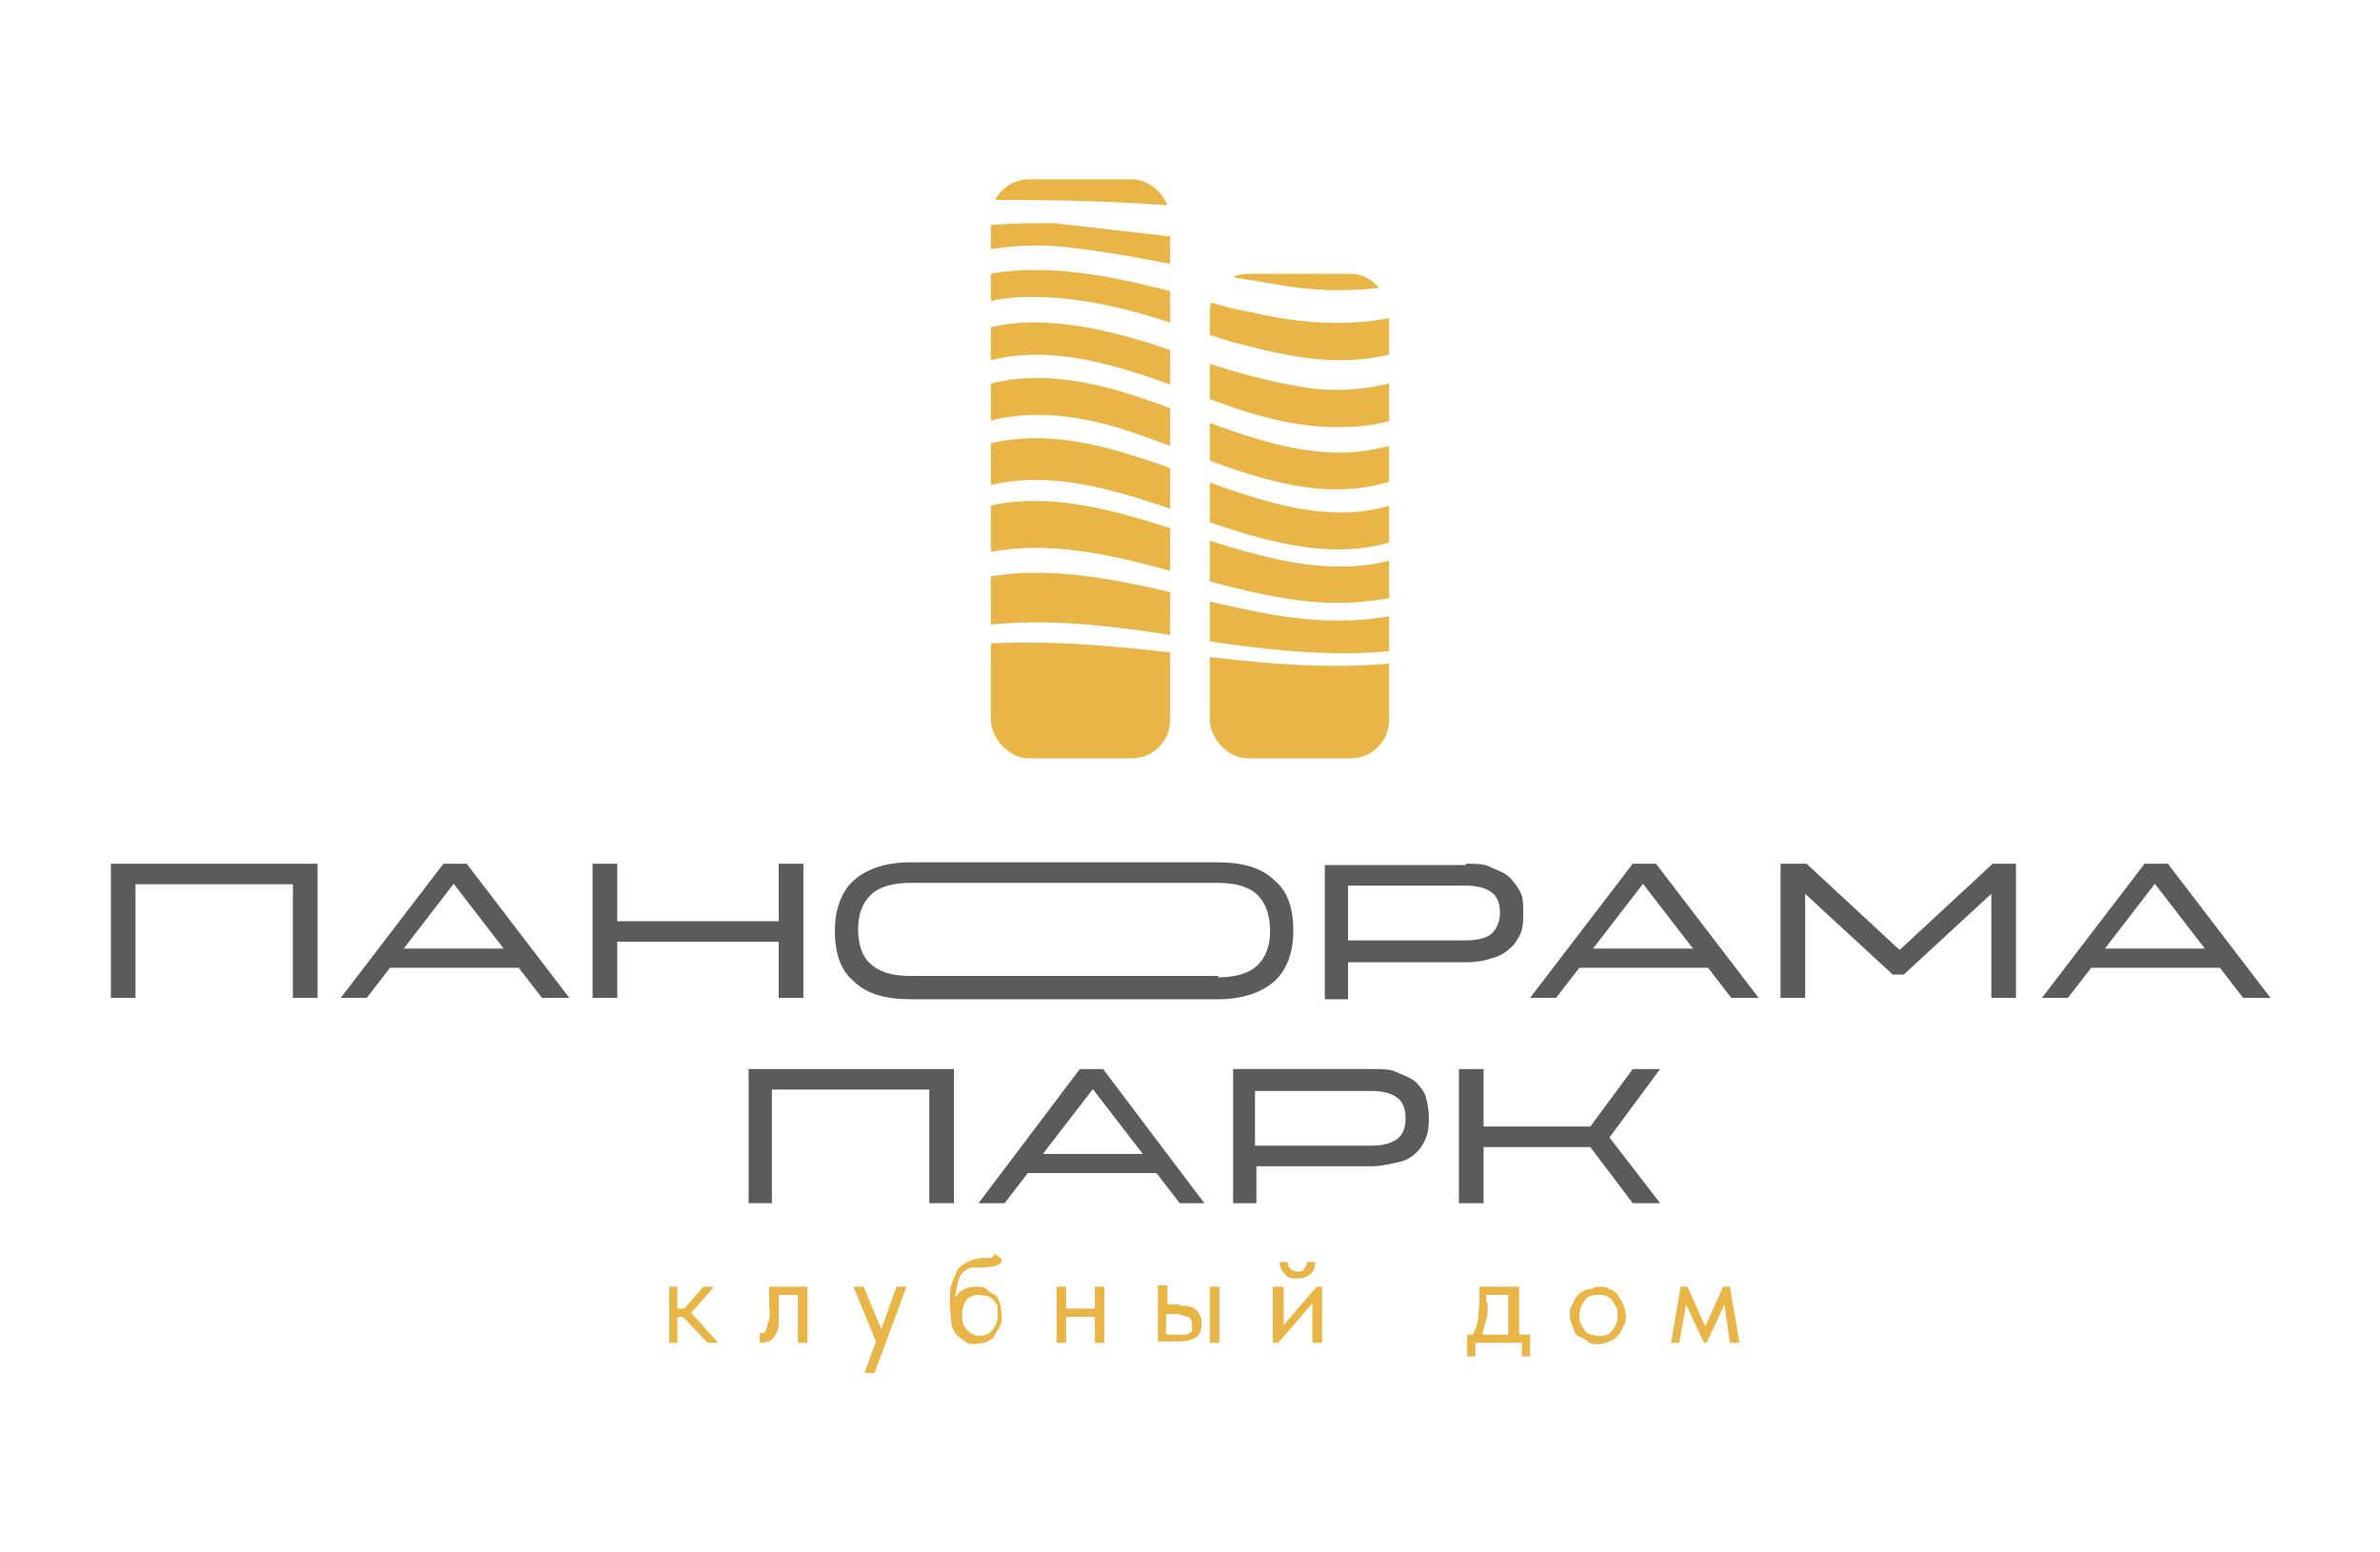 <?xml version="1.0" encoding="UTF-8"?> <svg xmlns="http://www.w3.org/2000/svg" xmlns:xlink="http://www.w3.org/1999/xlink" id="Layer_1" version="1.1" viewBox="0 0 173.9 113.4"><defs><style> .st0 { fill: none; } .st1 { fill-rule: evenodd; } .st1, .st2 { fill: #e8b546; } .st3 { clip-path: url(#clippath-1); } .st4 { fill: #5b5b5c; } .st5 { clip-path: url(#clippath); } </style><clipPath id="clippath"><rect class="st0" x="88.4" y="20" width="13.1" height="35.4" rx="2.8" ry="2.8"></rect></clipPath><clipPath id="clippath-1"><rect class="st0" x="72.4" y="13.1" width="13.1" height="42.3" rx="2.8" ry="2.8"></rect></clipPath></defs><polygon class="st2" points="48.9 94 49.5 94 49.5 95.6 50 95.6 51.4 94 52.1 94 52.1 94.1 50.5 95.9 52.4 98 52.4 98.1 51.7 98.1 49.9 96.2 49.5 96.2 49.5 98.1 48.9 98.1 48.9 94"></polygon><path id="_1" class="st2" d="M55.6,98.1h-.1s0,0,0,0v-.7h.1c0,0,.2,0,.2,0s.2-.2.2-.3.1-.4.2-.7,0-.7,0-1.2v-1.2h2.8v4.1h-.7v-3.5h-1.4v.9c0,.5,0,.9,0,1.3s-.2.6-.3.8c-.1.2-.2.3-.4.4-.2,0-.3.1-.5.1h0Z"></path><polygon id="_2" class="st2" points="63.2 100.2 64 98 62.4 94.1 62.4 94 63.1 94 64.4 97.1 65.5 94 66.2 94 66.2 94.1 63.9 100.3 63.2 100.3 63.2 100.2"></polygon><path id="_3" class="st2" d="M71.5,98.2c-.4,0-.8,0-1-.2s-.5-.3-.7-.6c-.2-.3-.3-.6-.3-.9s-.1-.8-.1-1.3,0-1.2.2-1.6.3-.8.5-1,.5-.4.8-.5.6-.2,1-.2.4,0,.5,0c.1,0,.2-.2.3-.3l.5.4c0,.3-.2.4-.5.5-.2,0-.5.1-.9.1s-.5,0-.8,0c-.2,0-.4.2-.6.3-.2.2-.3.4-.4.7,0,.3-.2.7-.2,1.2.2-.3.4-.5.6-.6.2-.1.5-.2.9-.2s.6,0,.8.2.4.3.6.4.3.4.4.7c0,.3.1.5.1.8s0,.6-.2.9-.3.5-.4.7c-.2.2-.4.3-.7.4-.2,0-.5.1-.8.1h0ZM71.5,97.6c.4,0,.7-.1,1-.4.2-.3.4-.6.4-1.1s0-.4,0-.6-.2-.3-.3-.5-.3-.2-.4-.3c-.2,0-.4-.1-.6-.1-.4,0-.8.1-1,.4s-.3.6-.3,1.1.1.8.4,1.1.6.4,1,.4h0Z"></path><polygon id="_4" class="st2" points="80 96.2 77.9 96.2 77.9 98.1 77.2 98.1 77.2 94 77.9 94 77.9 95.6 80 95.6 80 94 80.7 94 80.7 98.1 80 98.1 80 96.2"></polygon><path id="_5" class="st2" d="M86.2,95.4c.5,0,.9,0,1.2.3s.4.6.4,1-.1.8-.4,1c-.3.2-.7.3-1.3.3h-1.5v-4.1h.7v1.4h.9ZM88.4,94h.7v4.1h-.7v-4.1ZM86,97.5c.2,0,.3,0,.5,0,.1,0,.3,0,.4-.1s.2-.1.2-.2,0-.2,0-.4c0-.3-.1-.5-.3-.6-.2,0-.5-.2-.8-.2h-.8v1.5h.7,0Z"></path><path id="_6" class="st2" d="M93.1,94h.7v2.8l2.4-2.8h.4v4.1h-.7v-2.9l-2.5,2.9h-.4v-4.1ZM94.8,93.4c-.4,0-.7,0-.9-.3-.2-.2-.4-.5-.4-.9h.6c0,.2,0,.3.2.5.1.1.3.2.5.2s.4,0,.5-.2.2-.3.2-.5h.6c0,.4-.1.7-.4.9-.2.2-.6.3-.9.3h0Z"></path><path id="_7" class="st2" d="M107.1,97.5h.5c.2-.3.3-.7.4-1.1,0-.4.1-.9.1-1.5v-.9h2.9v3.5h.8v1.6h-.6v-1h-3.4v1h-.6v-1.6h0ZM108.7,95.2c0,.5,0,.9-.1,1.2s-.2.7-.3,1.1h1.9v-2.9h-1.6v.6h0Z"></path><path id="_8" class="st2" d="M116.8,98.2c-.3,0-.6,0-.8-.2s-.5-.3-.7-.4-.3-.4-.4-.7c-.1-.3-.2-.5-.2-.8s0-.6.2-.8c.1-.3.2-.5.4-.7s.4-.3.7-.4c.3,0,.5-.2.8-.2s.6,0,.8.2c.2,0,.5.2.6.4s.3.4.4.7c.1.3.2.5.2.8s0,.6-.2.8c-.1.3-.2.5-.4.7s-.4.3-.6.4-.5.2-.8.2h0ZM116.8,97.6c.2,0,.4,0,.6-.1.2,0,.3-.2.4-.3.1-.1.2-.3.3-.5s.1-.4.1-.6,0-.4-.1-.6-.2-.3-.3-.5-.3-.2-.4-.3-.4-.1-.6-.1-.4,0-.6.1c-.2,0-.3.2-.4.3-.1.1-.2.3-.3.5,0,.2-.1.4-.1.6s0,.4.1.6.2.3.3.5.3.2.4.3c.2,0,.4.1.6.1Z"></path><polygon id="_9" class="st2" points="122.8 94 123.3 94 124.6 96.9 125.9 94 126.4 94 127.1 98.1 126.4 98.1 126 95.3 124.7 98.1 124.5 98.1 123.2 95.3 122.7 98.1 122.1 98.1 122.8 94"></polygon><path class="st4" d="M8.1,63.1h15.1v9.8h-1.8v-8.3h-11.5v8.3h-1.8s0-9.8,0-9.8ZM41.5,72.9h-1.9l-1.7-2.2h-9.4l-1.7,2.2h-1.9l7.5-9.8h1.7l7.5,9.8h0ZM33.2,64.5l-3.7,4.8h7.3l-3.7-4.8h0ZM56.9,67.3v-4.2h1.8v9.8h-1.8v-4.1h-11.8v4.1h-1.8v-9.8h1.8v4.2h11.8ZM89,63c1.8,0,3.2.4,4.1,1.3,1,.8,1.4,2.1,1.4,3.7h0c0,1.6-.5,2.9-1.4,3.7s-2.3,1.3-4.1,1.3h-22.5c-1.8,0-3.2-.4-4.1-1.3-1-.8-1.4-2.1-1.4-3.7h0c0-1.6.5-2.9,1.4-3.7s2.3-1.3,4.1-1.3h22.5ZM89,71.4c1.3,0,2.3-.3,2.9-.9s.9-1.4.9-2.5h0c0-1.1-.3-2-.9-2.6-.6-.6-1.6-.9-2.9-.9h-22.5c-1.3,0-2.3.3-2.9.9s-.9,1.4-.9,2.5h0c0,1.1.3,2,.9,2.5.6.6,1.6.9,2.9.9h22.5ZM107.1,63.1c.8,0,1.4,0,1.9.3.5.2,1,.4,1.3.7.3.3.6.7.8,1.1.2.4.2.9.2,1.5h0c0,.5,0,1-.2,1.5-.2.4-.4.8-.8,1.1-.3.3-.8.6-1.3.7-.5.2-1.2.3-1.9.3h-8.6v2.7h-1.7v-9.8h10.3ZM98.5,68.7h8.6c.9,0,1.6-.2,1.9-.5s.6-.8.6-1.5h0c0-.7-.2-1.2-.6-1.5-.4-.3-1-.5-1.9-.5h-8.6v4h0ZM128.4,72.9h-1.9l-1.7-2.2h-9.4l-1.7,2.2h-1.9l7.5-9.8h1.7l7.5,9.8h0ZM120.1,64.5l-3.7,4.8h7.3l-3.7-4.8h0ZM132,63.1l6.8,6.3,6.8-6.3h1.7v9.8h-1.8v-7.6l-6.4,5.9h-.8l-6.4-5.9v7.6h-1.8v-9.8h1.7,0ZM165.8,72.9h-1.9l-1.7-2.2h-9.4l-1.7,2.2h-1.9l7.5-9.8h1.7l7.5,9.8h0ZM157.5,64.5l-3.7,4.8h7.3l-3.7-4.8h0Z"></path><polygon class="st4" points="54.7 78.1 69.7 78.1 69.7 87.9 67.9 87.9 67.9 79.6 56.4 79.6 56.4 87.9 54.7 87.9 54.7 78.1"></polygon><path id="_1-2" class="st4" d="M88.1,87.9h-1.9l-1.7-2.2h-9.4l-1.7,2.2h-1.9l7.4-9.8h1.7l7.4,9.8h0ZM79.9,79.5l-3.7,4.8h7.3l-3.7-4.8h0Z"></path><path id="_2-2" class="st4" d="M100.3,78.1c.8,0,1.4,0,1.9.3.5.2,1,.4,1.3.7s.6.7.7,1.1.2.9.2,1.4h0c0,.5,0,1-.2,1.5s-.4.8-.7,1.1c-.3.3-.8.6-1.3.7s-1.2.3-1.9.3h-8.5v2.7h-1.7v-9.8h10.3ZM91.7,83.7h8.5c.9,0,1.5-.2,1.9-.5.4-.3.6-.8.6-1.5h0c0-.7-.2-1.2-.6-1.5-.4-.3-1-.5-1.9-.5h-8.5v4h0Z"></path><polygon id="_3-2" class="st4" points="119.3 78.1 121.3 78.1 117.6 83.1 121.3 87.9 119.3 87.9 116.2 83.8 108.4 83.8 108.4 87.9 106.6 87.9 106.6 78.1 108.4 78.1 108.4 82.3 116.2 82.3 119.3 78.1"></polygon><g class="st5"><g id="_1744357390816"><path class="st1" d="M67.6,56.2h38.2v-8.3l-4.5.6c-5.1.4-9.6-.1-14.6-.7-5.1-.6-14.2-1.6-19.1,0v8.4h0,0Z"></path><path class="st1" d="M67.6,46.6c.8-.2,1.5-.4,2.3-.6,5.5-1.1,11.4-.3,16.9.6,5.5.9,13.8,2,19.1,0v-3c-1.5.3-3.3,2-9.5,1.7-7.6-.4-16.3-4.7-24.5-3.1-1.1.2-3.4.9-4.2,1.4v3.1h0Z"></path><path class="st1" d="M67.6,42c.5-.2,1.3-.6,2-.9,9-3.4,17.8,2.3,26.8,2.9,3,.2,7.1-.3,9.5-2v-2.9c-.4,0-1.4.8-2,1-5.7,2.7-11.7.6-17.1-1.1-4.7-1.5-10-3.3-15.1-1.9-1.1.3-3.4,1.2-4.1,1.9v2.9h0Z"></path><path class="st1" d="M67.6,37.5c.5-.2,1-.6,1.6-.9,11.3-5.8,22.6,7,33.6,2.6.9-.4,2.3-1,3.1-1.6v-2.8c-.1,0-1.6.9-1.9,1.1-10.4,5.8-21.5-6.9-32.7-3.2-1.2.4-2.1,1-3.1,1.6-.4.3-.6.2-.6.9v2.3h0Z"></path><path class="st1" d="M67.6,33c.4-.2.9-.6,1.5-.9,4.3-2.6,9.3-2,13.7-.5,7.6,2.6,14.4,6.5,21.7,2.3,1.2-.7,1.4-.7,1.4-1.4v-2c-.7,0-2,1.4-4.5,2.1-2,.5-3.6.6-5.8.3-3.2-.4-7.2-2-9.9-3-5-1.9-10.5-3.5-15.8-1-3,1.5-2.3,1.5-2.2,4.1h0Z"></path><path class="st1" d="M67.7,28.4c.4,0,.7-.4,1.1-.6.9-.6,2.3-1.1,3.3-1.4,5.2-1.5,11,.8,15.6,2.5,3.2,1.2,6.6,2.4,10.5,2.3,2.8,0,5.1-.9,7.2-2.3.6-.4.5-.3.5-1.1,0-.5,0-1.1,0-1.6-.4,0-1.7.8-2.1,1-2.1,1-5.1,1.5-7.7,1.2-3.2-.4-6.6-1.4-9.4-2.4-4.1-1.5-10.3-3.4-15-1.9-.4.1-.7.2-1.1.4-.6.2-2.7,1.3-2.9,1.6,0,.6-.2,2.1,0,2.5h0Z"></path><path class="st1" d="M67.7,23.9c1-.3,3.1-2.1,7.1-2.2,4.1-.1,7.9.9,11.7,2.2l3.6,1.1c4.2,1.1,8.1,2,12.5.6.8-.2,2.9-1.1,3.4-1.6v-2.3c-.4,0-1.6.6-2.1.8-.7.3-1.4.5-2.2.7-3.4.7-6.9.4-10.3-.4-.6-.1-1.6-.3-2.2-.5-5.3-1.5-11.8-3.4-17.3-2.2-2.1.5-3.2,1.2-4.2,1.5v2.4h0Z"></path><path class="st1" d="M67.7,19.4c.7-.1,1.4-.5,2.2-.7,2.4-.6,4.9-.9,7.4-.7,4.3.4,8.8,1.4,13.1,2.3l3.6.6c2.5.4,5.3.4,7.7,0,.9-.2,3.6-.9,4.1-1.3v-2.2c-.5,0-1.6.4-2.2.5-5.9,1.1-11,.3-17-.5l-9.6-1.1c-1.8,0-3.4,0-5.1.2-2.1.2-3.8.8-4.5.9v2.2h0Z"></path><path class="st1" d="M67.6,15c1.6-.1,3-.4,4.7-.4,5.1,0,9.4.1,14.4.5,5.5.4,8.8.8,14.4.5,1.6,0,3.1-.3,4.6-.5v-2.2c-3.1-.1-6.4,0-9.5,0-9.5,0-19.2,0-28.6,0v2.1h0Z"></path></g></g><path class="st0" d="M91.3,20h7.4c1.6,0,2.8,1.3,2.8,2.8v29.7c0,1.6-1.3,2.8-2.8,2.8h-7.4c-1.6,0-2.8-1.3-2.8-2.8v-29.7c0-1.6,1.3-2.8,2.8-2.8Z"></path><g class="st3"><g><path class="st1" d="M67.6,56.2h38.2v-8.3l-4.5.6c-5.1.4-9.6-.1-14.6-.7-5.1-.6-14.2-1.6-19.1,0v8.4h0,0Z"></path><path class="st1" d="M67.6,46.6c.8-.2,1.5-.4,2.3-.6,5.5-1.1,11.4-.3,16.9.6,5.5.9,13.8,2,19.1,0v-3c-1.5.3-3.3,2-9.5,1.7-7.6-.4-16.3-4.7-24.5-3.1-1.1.2-3.4.9-4.2,1.4v3.1h0Z"></path><path class="st1" d="M67.6,42c.5-.2,1.3-.6,2-.9,9-3.4,17.8,2.3,26.8,2.9,3,.2,7.1-.3,9.5-2v-2.9c-.4,0-1.4.8-2,1-5.7,2.7-11.7.6-17.1-1.1-4.7-1.5-10-3.3-15.1-1.9-1.1.3-3.4,1.2-4.1,1.9v2.9h0Z"></path><path class="st1" d="M67.6,37.5c.5-.2,1-.6,1.6-.9,11.3-5.8,22.6,7,33.6,2.6.9-.4,2.3-1,3.1-1.6v-2.8c-.1,0-1.6.9-1.9,1.1-10.4,5.8-21.5-6.9-32.7-3.2-1.2.4-2.1,1-3.1,1.6-.4.3-.6.2-.6.9v2.3h0Z"></path><path class="st1" d="M67.6,33c.4-.2.9-.6,1.5-.9,4.3-2.6,9.3-2,13.7-.5,7.6,2.6,14.4,6.5,21.7,2.3,1.2-.7,1.4-.7,1.4-1.4v-2c-.7,0-2,1.4-4.5,2.1-2,.5-3.6.6-5.8.3-3.2-.4-7.2-2-9.9-3-5-1.9-10.5-3.5-15.8-1-3,1.5-2.3,1.5-2.2,4.1h0Z"></path><path class="st1" d="M67.7,28.4c.4,0,.7-.4,1.1-.6.9-.6,2.3-1.1,3.3-1.4,5.2-1.5,11,.8,15.6,2.5,3.2,1.2,6.6,2.4,10.5,2.3,2.8,0,5.1-.9,7.2-2.3.6-.4.5-.3.5-1.1,0-.5,0-1.1,0-1.6-.4,0-1.7.8-2.1,1-2.1,1-5.1,1.5-7.7,1.2-3.2-.4-6.6-1.4-9.4-2.4-4.1-1.5-10.3-3.4-15-1.9-.4.1-.7.2-1.1.4-.6.2-2.7,1.3-2.9,1.6,0,.6-.2,2.1,0,2.5h0Z"></path><path class="st1" d="M67.7,23.9c1-.3,3.1-2.1,7.1-2.2,4.1-.1,7.9.9,11.7,2.2l3.6,1.1c4.2,1.1,8.1,2,12.5.6.8-.2,2.9-1.1,3.4-1.6v-2.3c-.4,0-1.6.6-2.1.8-.7.3-1.4.5-2.2.7-3.4.7-6.9.4-10.3-.4-.6-.1-1.6-.3-2.2-.5-5.3-1.5-11.8-3.4-17.3-2.2-2.1.5-3.2,1.2-4.2,1.5v2.4h0Z"></path><path class="st1" d="M67.7,19.4c.7-.1,1.4-.5,2.2-.7,2.4-.6,4.9-.9,7.4-.7,4.3.4,8.8,1.4,13.1,2.3l3.6.6c2.5.4,5.3.4,7.7,0,.9-.2,3.6-.9,4.1-1.3v-2.2c-.5,0-1.6.4-2.2.5-5.9,1.1-11,.3-17-.5l-9.6-1.1c-1.8,0-3.4,0-5.1.2-2.1.2-3.8.8-4.5.9v2.2h0Z"></path><path class="st1" d="M67.6,15c1.6-.1,3-.4,4.7-.4,5.1,0,9.4.1,14.4.5,5.5.4,8.8.8,14.4.5,1.6,0,3.1-.3,4.6-.5v-2.2c-3.1-.1-6.4,0-9.5,0-9.5,0-19.2,0-28.6,0v2.1h0Z"></path></g></g><path class="st0" d="M75.2,13.1h7.4c1.6,0,2.8,1.3,2.8,2.8v36.6c0,1.6-1.3,2.8-2.8,2.8h-7.4c-1.6,0-2.8-1.3-2.8-2.8V15.9c0-1.6,1.3-2.8,2.8-2.8Z"></path></svg> 
